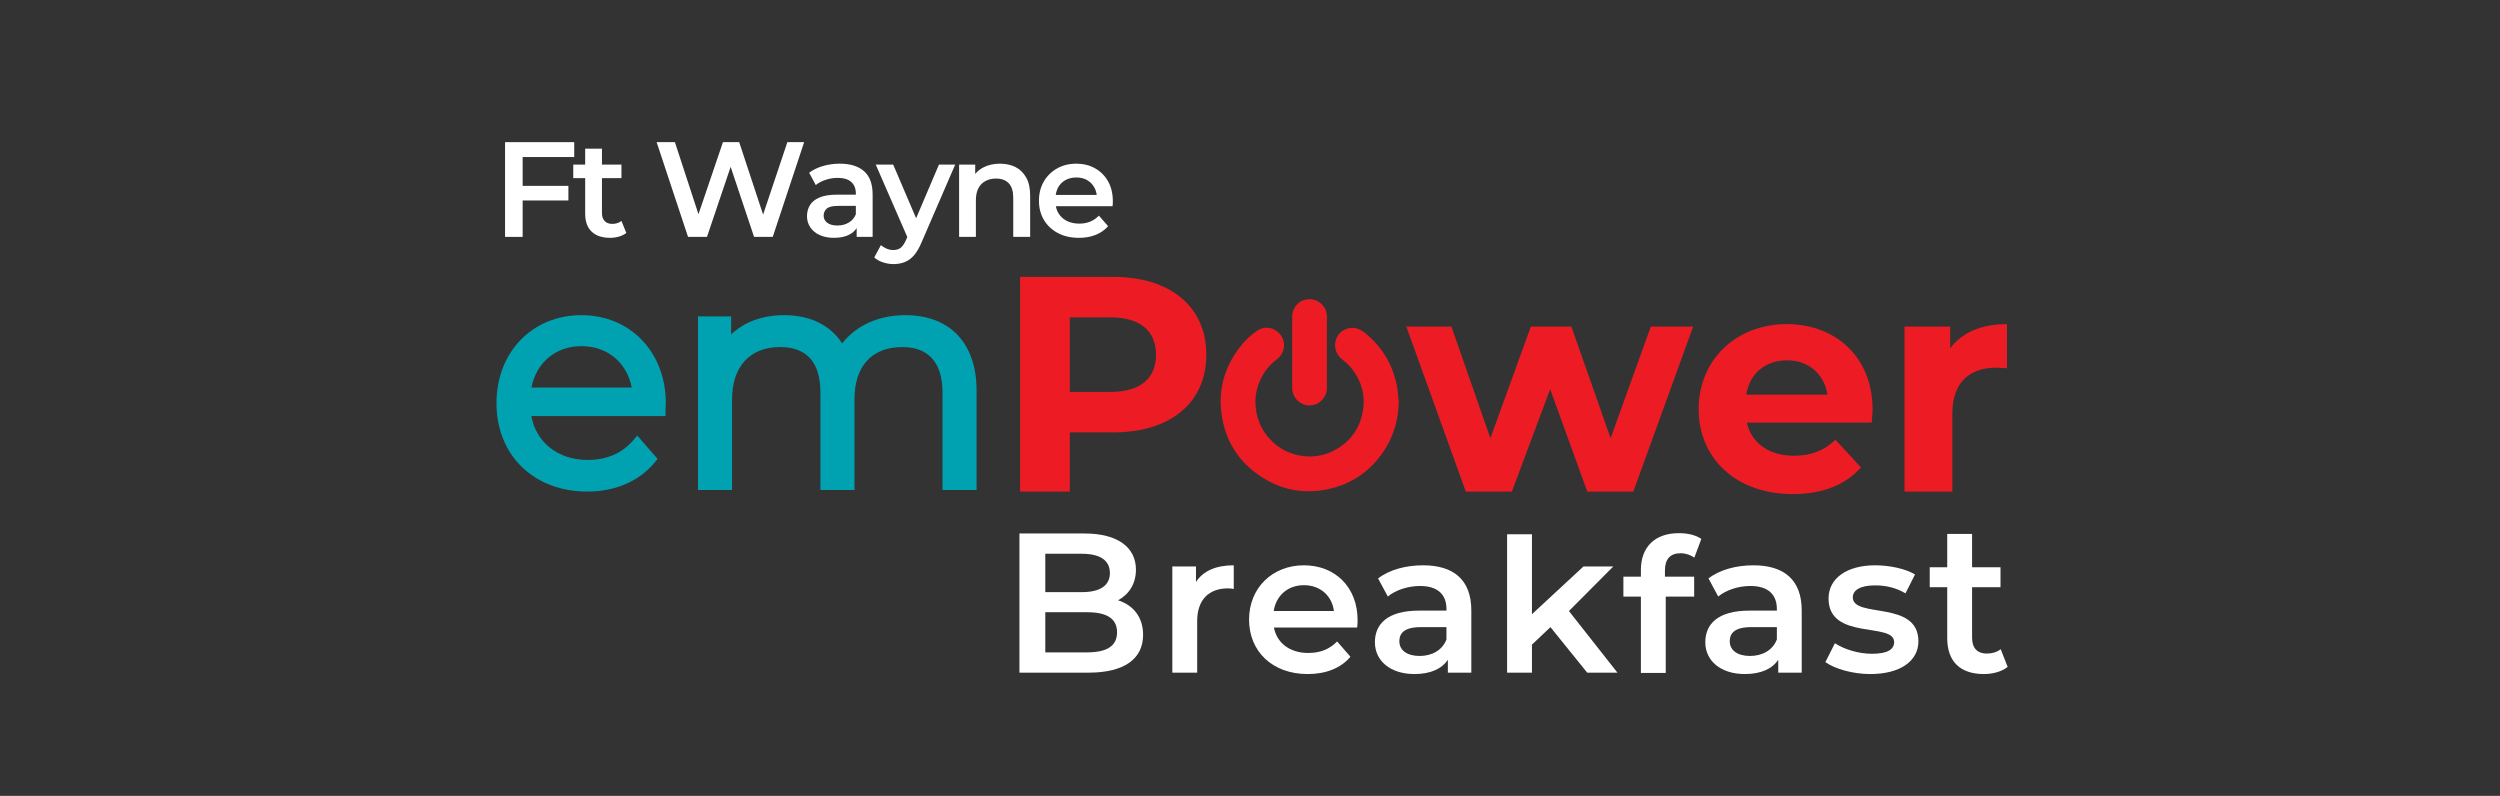 <?xml version="1.0" encoding="UTF-8"?><svg id="Layer_1" xmlns="http://www.w3.org/2000/svg" viewBox="0 0 2048 652"><rect x="0" y="0" width="2048" height="652" fill="#333333" stroke="none"/><path d="M915.094,517.98c0-11.399-8.632-16.449-24.593-16.449h-34.198v32.894h34.198c15.961,0,24.593-5.046,24.593-16.445M856.304,453.649v31.432h29.965c14.657,0,22.963-5.214,22.963-15.635,0-10.584-8.306-15.797-22.963-15.797h-29.965ZM936.427,520.094c0,19.544-15.306,30.943-44.622,30.943h-56.674v-113.996h53.419c27.358,0,42.015,11.56,42.015,29.638,0,11.724-5.864,20.357-14.657,25.079,12.216,3.911,20.519,13.517,20.519,28.337" fill="#fff"/><path d="M1010.689,463.095v19.381c-1.79-.326-3.255-.49-4.721-.49-15.472,0-25.242,9.121-25.242,26.871v42.18h-20.358v-86.965h19.382v12.705c5.862-9.121,16.445-13.682,30.94-13.682" fill="#fff"/><path d="M1043.422,500.553h49.342c-1.624-12.541-11.234-21.173-24.589-21.173-13.189,0-22.798,8.469-24.752,21.173M1111.821,514.068h-68.236c2.442,12.704,13.027,20.844,28.173,20.844,9.77,0,17.427-3.091,23.612-9.442l10.912,12.537c-7.817,9.286-20.029,14.169-35.014,14.169-29.152,0-48.04-18.73-48.04-44.62s19.051-44.462,44.944-44.462c25.408,0,43.971,17.751,43.971,44.95,0,1.626-.161,4.069-.324,6.023" fill="#fff"/><path d="M1184.944,523.842v-10.098h-21.006c-13.843,0-17.591,5.213-17.591,11.564,0,7.326,6.191,12.051,16.614,12.051,9.934,0,18.562-4.561,21.983-13.517M1205.301,500.065v50.973h-19.217v-10.588c-4.884,7.492-14.329,11.727-27.36,11.727-19.868,0-32.404-10.91-32.404-26.057,0-14.496,9.768-25.895,36.151-25.895h22.474v-1.302c0-11.887-7.164-18.89-21.66-18.89-9.77,0-19.867,3.255-26.383,8.632l-7.979-14.818c9.285-7.167,22.799-10.752,36.805-10.752,25.082,0,39.573,11.889,39.573,36.97" fill="#fff"/><polygon points="1270.119 513.744 1254.972 528.073 1254.972 551.038 1234.614 551.038 1234.614 437.649 1254.972 437.649 1254.972 503.157 1297.151 464.072 1321.58 464.072 1285.264 500.553 1324.999 551.038 1300.246 551.038 1270.119 513.744" fill="#fff"/><path d="M1363.919,467.219v5.213h23.942v16.285h-23.292v62.577h-20.353v-62.577h-14.335v-16.285h14.335v-5.536c0-18.239,10.912-30.127,31.104-30.127,7.003,0,13.842,1.465,18.401,4.721l-5.7,15.307c-3.095-2.115-7.003-3.58-11.236-3.58-8.47,0-12.865,4.721-12.865,14.002" fill="#fff"/><path d="M1455.606,523.842v-10.098h-21.006c-13.843,0-17.591,5.213-17.591,11.564,0,7.326,6.191,12.051,16.614,12.051,9.934,0,18.564-4.561,21.983-13.517M1475.962,500.065v50.973h-19.217v-10.588c-4.884,7.492-14.331,11.727-27.358,11.727-19.87,0-32.406-10.91-32.406-26.057,0-14.496,9.77-25.895,36.152-25.895h22.472v-1.302c0-11.887-7.164-18.89-21.658-18.89-9.772,0-19.869,3.255-26.385,8.632l-7.979-14.818c9.285-7.167,22.799-10.752,36.807-10.752,25.081,0,39.572,11.889,39.572,36.97" fill="#fff"/><path d="M1495.342,542.405l7.817-15.469c7.655,5.046,19.38,8.629,30.291,8.629,12.864,0,18.241-3.583,18.241-9.605,0-16.614-53.743-.982-53.743-35.669,0-16.445,14.819-27.196,38.271-27.196,11.56,0,24.754,2.77,32.569,7.491l-7.815,15.472c-8.305-4.885-16.614-6.515-24.92-6.515-12.376,0-18.238,4.072-18.238,9.771,0,17.589,53.744,1.954,53.744,35.993,0,16.284-14.984,26.87-39.411,26.87-14.496,0-28.99-4.236-36.807-9.772" fill="#fff"/><path d="M1644.68,546.316c-4.885,3.909-12.216,5.861-19.544,5.861-19.053,0-29.963-10.097-29.963-29.313v-41.855h-14.334v-16.285h14.334v-27.319h20.356v27.319h23.288v16.285h-23.288v41.366c0,8.469,4.235,13.029,12.049,13.029,4.236,0,8.306-1.141,11.4-3.583l5.703,14.495Z" fill="#fff"/><path d="M947.003,290.652c0-19.347-12.567-30.661-37.448-30.661h-33.171v61.072h33.171c24.881,0,37.448-11.308,37.448-30.411M988.217,290.652c0,39.206-29.402,63.585-76.397,63.585h-35.435v48.502h-40.713v-175.918h76.148c46.995,0,76.397,24.375,76.397,63.831" fill="#ed1c24"/><polygon points="1387.027 267.53 1338.02 402.739 1300.322 402.739 1269.915 318.8 1238.501 402.739 1200.804 402.739 1152.049 267.53 1188.992 267.53 1220.908 359.007 1254.081 267.53 1287.255 267.53 1319.423 359.007 1352.348 267.53 1387.027 267.53" fill="#ed1c24"/><path d="M1430.488,323.325h66.599c-2.765-17.09-15.582-28.148-33.174-28.148-17.84,0-30.662,10.808-33.425,28.148M1533.276,346.192h-102.285c3.767,16.84,18.095,27.143,38.704,27.143,14.323,0,24.628-4.271,33.926-13.071l20.859,22.621c-12.566,14.322-31.414,21.861-55.792,21.861-46.743,0-77.15-29.4-77.15-69.611,0-40.464,30.906-69.614,72.125-69.614,39.704,0,70.367,26.637,70.367,70.118,0,3.013-.504,7.284-.755,10.553" fill="#ed1c24"/><path d="M1644.092,265.522v36.188c-3.264-.25-5.778-.501-8.795-.501-21.612,0-35.938,11.809-35.938,37.694v63.836h-39.202v-135.209h37.445v17.846c9.552-13.07,25.636-19.854,46.49-19.854" fill="#ed1c24"/><path d="M1145.841,328.891c-.147-1.306-.264-2.616-.381-3.927-.263-2.929-.536-5.958-1.128-8.942-3.5-17.615-12.348-32.212-26.295-43.383-5.625-4.506-11.303-5.31-16.863-2.376-4.233,2.229-6.932,6.239-7.399,10.995-.481,4.927,1.577,9.762,5.502,12.938,2.725,2.203,5.337,4.383,7.352,6.846,9.227,11.285,12.397,24.04,9.431,37.91-2.414,11.26-8.374,20.276-17.72,26.794-9.274,6.464-19.461,9.129-30.307,7.908-9.231-1.041-17.34-4.55-24.1-10.425-8.971-7.79-14.11-17.748-15.274-29.592-.835-8.491.698-16.452,4.694-24.339,2.931-5.782,7.133-10.729,12.841-15.117,6.227-4.786,7.516-13.444,2.932-19.706-4.684-6.41-13.049-7.878-19.444-3.417-5.195,3.617-9.749,7.903-13.535,12.733-13.653,17.413-18.709,36.992-15.025,58.195,3.228,18.547,12.213,33.606,26.707,44.763,13.568,10.438,28.361,15.686,44.14,15.686,4.895,0,9.886-.505,14.96-1.516,17.053-3.402,31.162-11.809,41.934-24.978,10.984-13.419,16.701-29.139,16.992-46.725l.003-.161-.018-.162Z" fill="#ed1c24"/><path d="M1072.793,332.115h.024c7.813-.005,14.174-6.493,14.176-14.458v-58.015c-.003-3.99-1.512-7.696-4.249-10.43-2.662-2.656-6.22-4.117-10.024-4.117h-.022c-7.928.009-14.144,6.365-14.146,14.464v58.014c0,3.975,1.512,7.672,4.261,10.416,2.664,2.664,6.21,4.127,9.98,4.127" fill="#ed1c24"/><path d="M517.543,317.488h-82.19c3.995-20.511,19.883-33.925,40.971-33.925,21.224,0,37.211,13.414,41.219,33.925M476.323,258.178c-40.335,0-69.614,30.335-69.614,72.13,0,42.612,30.591,72.376,74.388,72.376,22.712,0,42.196-8.314,54.866-23.407l2.758-3.288-16.66-19.166-3.794,4.364c-8.877,10.213-21.557,15.613-36.667,15.613-24.357,0-42.351-14.224-46.325-35.938h109.905v-5.026c0-.962.068-1.924.127-2.819.07-.986.126-1.909.126-2.709,0-41.794-29.064-72.13-69.11-72.13" fill="#00a2b2"/><path d="M741.694,258.178c-21.816,0-40.231,8.335-51.803,23.149-9.69-15.002-26.231-23.149-47.467-23.149-17.701,0-32.678,5.512-43.474,15.775v-14.768h-27.143v142.242h27.896v-74.388c0-26.754,14.655-42.725,39.207-42.725,22.009,0,33.17,12.513,33.17,37.194v79.919h27.894v-74.388c0-27.151,14.29-42.725,39.207-42.725,27.211,0,32.923,20.226,32.923,37.194v79.919h27.896v-81.676c0-38.556-21.797-61.573-58.306-61.573" fill="#00a2b2"/><polygon points="428.155 128.646 470.396 128.646 470.396 116.451 413.742 116.451 413.742 194.059 428.155 194.059 428.155 164.235 465.628 164.235 465.628 152.261 428.155 152.261 428.155 128.646" fill="#fff"/><path d="M501.548,183.415c-2.661,0-4.731-.776-6.208-2.328-1.479-1.552-2.217-3.731-2.217-6.541v-28.604h15.965v-11.087h-15.965v-13.082h-13.748v13.082h-9.756v11.087h9.756v29.047c0,6.505,1.774,11.438,5.321,14.801,3.548,3.364,8.573,5.044,15.078,5.044,2.439,0,4.84-.333,7.207-.998,2.365-.665,4.396-1.663,6.098-2.994l-3.991-9.867c-1.996,1.627-4.509,2.439-7.539,2.439Z" fill="#fff"/><polygon points="625.134 175.795 605.541 116.451 592.236 116.451 572.184 175.488 552.878 116.451 537.911 116.451 563.632 194.059 579.154 194.059 598.545 136.688 617.736 194.059 633.036 194.059 658.757 116.451 645.009 116.451 625.134 175.795" fill="#fff"/><path d="M687.915,134.079c-4.731,0-9.276.629-13.637,1.885-4.362,1.258-8.167,3.104-11.419,5.543l5.433,10.089c2.29-1.847,5.025-3.288,8.204-4.324,3.177-1.034,6.393-1.552,9.646-1.552,5.026,0,8.776,1.128,11.253,3.381,2.476,2.255,3.714,5.416,3.714,9.479v.887h-15.411c-5.987,0-10.792.776-14.413,2.328-3.623,1.552-6.228,3.659-7.816,6.32-1.59,2.661-2.383,5.654-2.383,8.98,0,3.401.904,6.45,2.716,9.146,1.811,2.699,4.379,4.806,7.706,6.32,3.326,1.514,7.207,2.272,11.641,2.272,5.322,0,9.682-.959,13.083-2.882,2.343-1.324,4.183-3.026,5.543-5.089v7.195h13.082v-34.702c0-8.573-2.328-14.929-6.984-19.069-4.657-4.138-11.309-6.208-19.957-6.208ZM695.177,182.417c-2.699,1.552-5.748,2.328-9.147,2.328-3.547,0-6.319-.738-8.315-2.217-1.996-1.478-2.993-3.437-2.993-5.876,0-2.29.832-4.194,2.494-5.709,1.663-1.514,4.823-2.273,9.479-2.273h14.413v6.874c-1.257,3.032-3.234,5.322-5.931,6.874Z" fill="#fff"/><path d="M750.476,178.777l-18.769-43.922h-14.302l25.855,59.328-1.021,2.315c-1.331,3.03-2.772,5.173-4.324,6.431-1.552,1.256-3.586,1.885-6.098,1.885-1.923,0-3.752-.371-5.488-1.109-1.738-.74-3.309-1.701-4.712-2.883l-5.433,10.089c1.847,1.699,4.213,3.03,7.096,3.991,2.882.959,5.801,1.441,8.758,1.441,3.251,0,6.264-.537,9.036-1.608,2.772-1.072,5.284-2.882,7.539-5.433,2.254-2.55,4.305-6.006,6.153-10.366l27.717-64.082h-13.304l-18.704,43.922Z" fill="#fff"/><path d="M831.875,136.851c-3.659-1.847-7.891-2.771-12.694-2.771-5.174,0-9.739,1.036-13.692,3.104-2.638,1.381-4.83,3.148-6.596,5.286v-7.614h-13.193v59.204h13.748v-29.934c0-3.992.683-7.298,2.051-9.923,1.367-2.623,3.307-4.601,5.821-5.932,2.512-1.33,5.395-1.996,8.647-1.996,4.508,0,7.983,1.294,10.422,3.88,2.439,2.588,3.659,6.505,3.659,11.752v32.152h13.858v-33.926c0-5.987-1.091-10.901-3.271-14.745-2.181-3.842-5.1-6.688-8.759-8.537Z" fill="#fff"/><path d="M907.763,148.603c-2.588-4.582-6.136-8.148-10.643-10.699-4.509-2.55-9.646-3.825-15.411-3.825-5.914,0-11.18,1.313-15.799,3.936-4.62,2.624-8.242,6.208-10.865,10.754-2.625,4.545-3.936,9.775-3.936,15.688s1.348,11.142,4.047,15.688c2.697,4.546,6.503,8.132,11.419,10.754,4.915,2.625,10.661,3.936,17.24,3.936,5.173,0,9.774-.812,13.803-2.439,4.027-1.625,7.409-3.991,10.144-7.096l-7.539-8.647c-2.07,2.145-4.435,3.77-7.096,4.878-2.661,1.108-5.654,1.663-8.98,1.663-3.918,0-7.355-.757-10.311-2.272-2.957-1.514-5.23-3.64-6.818-6.375-1.002-1.722-1.686-3.608-2.057-5.654h46.459c.073-.591.128-1.275.167-2.051.036-.776.055-1.422.055-1.94,0-6.281-1.294-11.714-3.88-16.298ZM866.742,153.703c1.403-2.661,3.418-4.712,6.042-6.153,2.623-1.441,5.599-2.162,8.925-2.162,3.399,0,6.356.721,8.87,2.162,2.512,1.441,4.49,3.475,5.931,6.098,1.011,1.84,1.64,3.857,1.906,6.042h-33.555c.306-2.181.928-4.18,1.881-5.987Z" fill="#fff"/></svg>